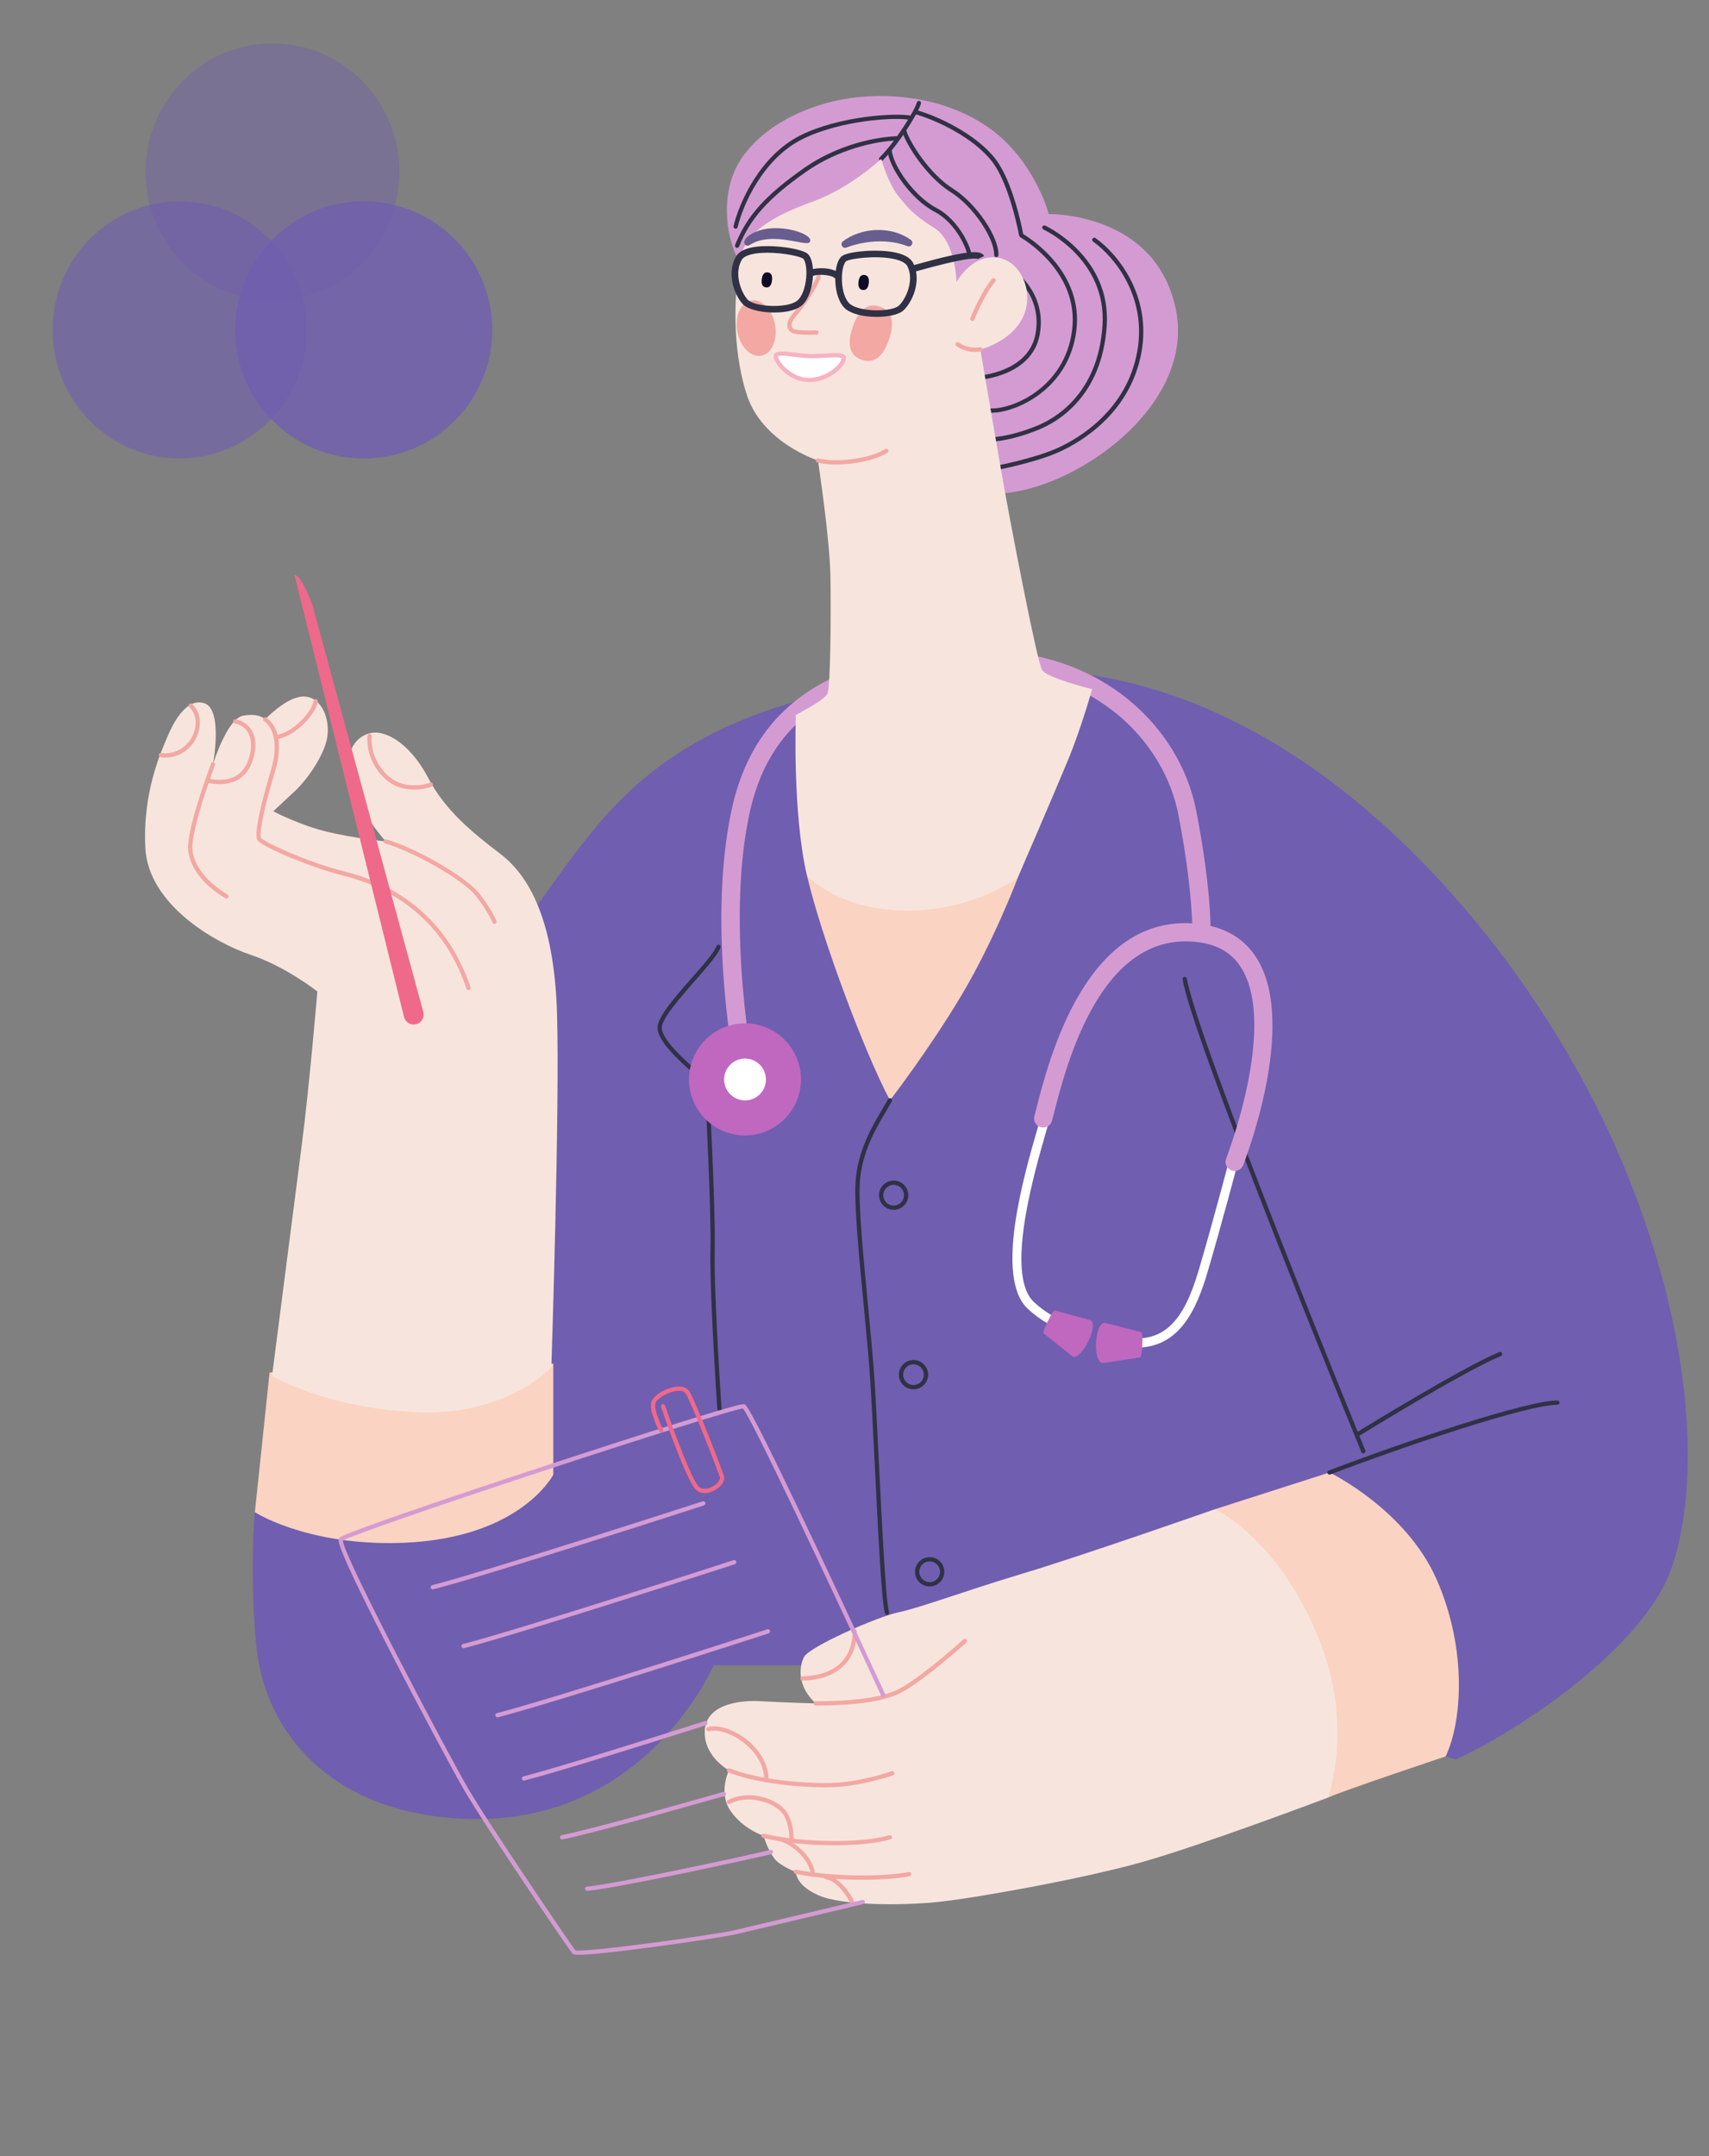 <?xml version="1.0"?>
<svg width="552" height="696" xmlns="http://www.w3.org/2000/svg" xmlns:svg="http://www.w3.org/2000/svg">

 <rect width="100%" height="100%" fill="#808080" stroke="none"/>

 <g class="layer">
  <title>Layer 1</title>
  <path d="m321.17,216.54c20.94,-1.25 56.5,0.47 99.24,28.97c42.73,28.49 83.09,79.29 104.93,132.95c21.85,53.66 23.75,100.67 14.72,127.25c-9.02,26.59 -50.81,53.66 -69.8,62.21l-108.7,-30.39l-131.09,0c0,0 -22.79,54.13 -84.04,49.38c-43.18,-3.35 -61.25,-30.87 -63.63,-55.55c-2.37,-24.69 -0.48,-43.22 -0.48,-43.22c0,0 66.96,-162.87 91.65,-196.58c24.69,-33.71 44.16,-68.85 147.19,-75.02l0.01,0z" fill="#705EB0" id="svg_1"/>
  <path d="m232.37,455.44c-0.36,0 -0.66,-0.28 -0.68,-0.65c-0.03,-0.37 -2.53,-37.23 -2.22,-51.34c0.3,-13.39 -1.67,-50.26 -1.88,-54.08c-0.94,-0.72 -4.26,-3.33 -7.52,-6.43c-5.25,-4.97 -7.84,-8.8 -7.69,-11.38c0.19,-3.5 5.78,-9.87 11.18,-16.02c3.71,-4.23 7.22,-8.22 7.85,-10.11c0.12,-0.36 0.5,-0.56 0.87,-0.44c0.36,0.12 0.56,0.51 0.43,0.87c-0.71,2.16 -4.14,6.07 -8.11,10.59c-4.76,5.42 -10.68,12.16 -10.85,15.19c-0.24,4.38 10.69,13.63 14.93,16.83c0.16,0.12 0.26,0.31 0.27,0.51c0.02,0.4 2.21,40.39 1.9,54.5c-0.31,14.06 2.19,50.85 2.21,51.22c0.03,0.38 -0.26,0.71 -0.64,0.74c-0.01,0 -0.03,0 -0.05,0z" fill="#303145" id="svg_2"/>
  <path d="m440.35,469.13c-0.27,0 -0.53,-0.16 -0.64,-0.43c-0.13,-0.33 -13.69,-33.35 -27.51,-68.47c-18.57,-47.19 -28.74,-75.48 -30.22,-84.09c-0.06,-0.38 0.19,-0.74 0.56,-0.8c0.37,-0.07 0.73,0.18 0.8,0.56c3.51,20.35 57.11,150.96 57.65,152.28c0.15,0.35 -0.02,0.75 -0.37,0.9c-0.09,0.04 -0.18,0.05 -0.26,0.05l-0.01,0z" fill="#303145" id="svg_3"/>
  <path d="m240.84,351c-1.37,0 -2.61,-0.97 -2.89,-2.37c-0.4,-2 -9.73,-49.22 -1.7,-86.95c9.65,-45.41 50.04,-51.23 79.58,-51.67c18.75,-0.27 35.54,5.17 48.54,15.75c11.51,9.36 19.32,22.13 22.01,35.97c4.86,24.97 4.63,38.22 4.62,38.77c-0.04,1.63 -1.37,2.92 -3.02,2.89c-1.63,-0.03 -2.92,-1.39 -2.88,-3.03c0,-0.12 0.2,-13.24 -4.51,-37.5c-4.42,-22.74 -26.12,-46.94 -63.4,-46.94c-0.42,0 -0.85,0 -1.28,0.01c-20.94,0.31 -36.85,3.71 -48.62,10.41c-13.4,7.61 -21.66,19.58 -25.28,36.57c-7.76,36.51 1.62,84.06 1.72,84.54c0.32,1.6 -0.71,3.17 -2.31,3.49c-0.2,0.04 -0.39,0.06 -0.59,0.06l0.01,0z" fill="#D49BD3" id="svg_4"/>
  <path d="m350.53,431c0,0 -0.02,0 -0.02,0c-0.4,0 -9.78,-0.25 -18.62,-8.61c-10.72,-10.14 -1.13,-43.12 3.47,-58.96c0.62,-2.13 1.16,-3.97 1.52,-5.34c0.21,-0.78 1.01,-1.24 1.8,-1.04c0.78,0.2 1.25,1 1.04,1.78c-0.37,1.4 -0.91,3.26 -1.53,5.41c-4.1,14.09 -13.7,47.11 -4.28,56.02c7.98,7.55 16.56,7.81 16.65,7.81c0.81,0.02 1.46,0.69 1.44,1.49c-0.01,0.8 -0.67,1.44 -1.47,1.44z" fill="white" id="svg_5"/>
  <path d="m367.19,434.99c-2.44,0 -5.13,-0.38 -8.12,-1.22c-0.78,-0.21 -1.23,-1.03 -1.02,-1.82c0.22,-0.78 1.02,-1.25 1.8,-1.03c16.21,4.54 22.66,-5.11 27.35,-20.98c4.39,-14.85 9.88,-35.63 9.93,-35.84c0.21,-0.79 1.01,-1.26 1.79,-1.05c0.78,0.21 1.24,1.03 1.03,1.82c-0.05,0.2 -5.56,21.03 -9.96,35.92c-3.62,12.26 -9.22,24.21 -22.81,24.21l0.01,-0.01z" fill="white" id="svg_6"/>
  <path d="m398.78,378c-0.35,0 -0.72,-0.07 -1.07,-0.2c-1.51,-0.59 -2.26,-2.29 -1.67,-3.8c0.16,-0.42 16.32,-42.09 5.19,-61.07c-2.92,-4.97 -7.42,-7.82 -13.78,-8.73c-31.8,-4.53 -42.98,39.29 -47.19,55.78c-0.16,0.64 -0.31,1.24 -0.46,1.79c-0.4,1.56 -2.01,2.51 -3.59,2.1c-1.57,-0.4 -2.52,-1.99 -2.12,-3.56c0.14,-0.54 0.29,-1.14 0.46,-1.77c2.18,-8.55 6.24,-24.47 14.25,-37.86c10.2,-17.07 23.49,-24.57 39.49,-22.28c8.14,1.16 14.2,5.06 18.03,11.58c12.57,21.42 -4.07,64.33 -4.79,66.15c-0.45,1.16 -1.56,1.86 -2.75,1.86l0,0.01z" fill="#D49BD3" id="svg_7"/>
  <path d="m346.41,437.87l-9.35,-7.49c-0.58,-0.3 3.07,-7.67 3.66,-7.37l11.5,3.14c2.88,1.46 -2.93,13.19 -5.81,11.72l0,0z" fill="#C068BF" id="svg_8"/>
  <path d="m356.85,427l11.81,3.01c0.67,0.04 0.25,8.22 -0.43,8.18l-12.07,1.81c-3.3,-0.16 -2.62,-13.16 0.69,-13z" fill="#C068BF" id="svg_9"/>
  <path d="m247.55,365.15c9.23,-3.82 13.61,-14.41 9.79,-23.64c-3.82,-9.23 -14.4,-13.62 -23.63,-9.79c-9.23,3.82 -13.61,14.41 -9.79,23.64c3.82,9.23 14.4,13.62 23.63,9.79z" fill="#C068BF" id="svg_10"/>
  <path d="m247.3,349.54c0.6,-3.68 -1.9,-7.15 -5.58,-7.75c-3.68,-0.59 -7.15,1.91 -7.74,5.59c-0.6,3.68 1.9,7.15 5.58,7.75c3.68,0.6 7.15,-1.9 7.74,-5.59z" fill="white" id="svg_11"/>
  <path d="m260.63,282.54c4.51,19.47 18.28,56.51 26.83,72.65c0,0 12.82,-16.62 23.26,-34.19c10.45,-17.57 18.05,-37.75 18.05,-37.75l-68.14,-0.71z" fill="#FAD3C3" id="svg_12"/>
  <path d="m240.69,87.38c-6.41,-8.07 -9.03,-25.88 -0.48,-37.27c8.55,-11.4 22.64,-16.33 32.05,-18.05c13.46,-2.45 32.53,-1.18 47.25,9.27c14.72,10.44 19.23,27.77 19.23,27.77c0,0 34.66,-0.71 41.07,30.87c6.41,31.58 -33.71,58.88 -57.69,59.35c-23.98,0.48 -81.43,-71.94 -81.43,-71.94z" fill="#D49BD3" id="svg_13"/>
  <path d="m284.61,51.99c-0.18,0 -0.35,-0.07 -0.49,-0.21c-0.27,-0.27 -0.27,-0.71 0,-0.97c5.48,-5.48 11.57,-15.67 12,-17.7c0.08,-0.38 0.45,-0.61 0.82,-0.54c0.38,0.09 0.61,0.45 0.53,0.83c-0.51,2.39 -6.83,12.84 -12.37,18.38c-0.14,0.14 -0.31,0.21 -0.49,0.21l0,0z" fill="#303145" id="svg_14"/>
  <path d="m238.07,80c-0.08,0 -0.17,-0.01 -0.25,-0.05c-0.35,-0.14 -0.53,-0.54 -0.39,-0.89c3.72,-9.3 9.71,-15.99 22.09,-24.69c13.46,-9.46 27.59,-10.33 30.29,-10.41c0.38,-0.02 0.7,0.29 0.71,0.67c0.01,0.38 -0.29,0.7 -0.67,0.71c-7.26,0.21 -19.35,3 -29.54,10.16c-12.14,8.53 -17.99,15.05 -21.59,24.07c-0.11,0.27 -0.37,0.43 -0.65,0.43l0,0z" fill="#303145" id="svg_15"/>
  <path d="m237.6,73.83c-0.05,0 -0.1,-0.01 -0.16,-0.02c-0.37,-0.09 -0.6,-0.46 -0.51,-0.83c1.7,-7.24 8.41,-22.68 21.57,-29.27c12.54,-6.26 30.62,-7.32 35.57,-6.39c0.38,0.07 0.63,0.43 0.56,0.81c-0.08,0.37 -0.43,0.62 -0.81,0.55c-4.82,-0.91 -22.44,0.14 -34.7,6.27c-12.71,6.35 -19.2,21.32 -20.85,28.35c-0.07,0.31 -0.35,0.53 -0.67,0.53z" fill="#303145" id="svg_16"/>
  <path d="m313.1,83.17c0,0 -0.04,0 -0.06,0c-0.38,-0.04 -0.66,-0.37 -0.63,-0.75c0.12,-1.28 -3.33,-10.28 -10.55,-14.05c-7.68,-4.01 -14.92,-14.54 -15.24,-20.04c-0.03,-0.38 0.26,-0.71 0.64,-0.73c0.39,-0.02 0.71,0.27 0.74,0.65c0.3,5.1 7.38,15.19 14.5,18.9c7.57,3.94 11.46,13.51 11.29,15.39c-0.03,0.36 -0.33,0.63 -0.68,0.63l-0.01,0z" fill="#303145" id="svg_17"/>
  <path d="m321.81,83.01c0,0 -0.02,0 -0.03,0c-0.38,-0.01 -0.68,-0.33 -0.66,-0.71c0.14,-4.97 -6.46,-15.52 -14.08,-20.29c-7.84,-4.89 -14.35,-15.32 -15.65,-19.53c-0.12,-0.37 0.09,-0.75 0.45,-0.86c0.37,-0.11 0.75,0.09 0.86,0.46c1.21,3.93 7.63,14.11 15.06,18.76c7.47,4.67 14.91,15.52 14.73,21.5c-0.01,0.38 -0.31,0.67 -0.69,0.67l0.01,0z" fill="#303145" id="svg_18"/>
  <path d="m320.47,133.23c-0.34,0 -0.66,-0.02 -0.96,-0.05c-0.38,-0.04 -0.65,-0.38 -0.62,-0.76c0.05,-0.38 0.39,-0.65 0.76,-0.61c6.36,0.64 24.21,-6.11 26.63,-25.2c2.44,-19.24 -16.55,-29.91 -16.74,-30.02c-0.18,-0.1 -0.31,-0.28 -0.35,-0.48c-0.03,-0.16 -3.04,-16.54 -8.73,-23.92c-6,-7.78 -18.03,-13.39 -24.64,-15.27c-0.37,-0.1 -0.58,-0.48 -0.48,-0.85c0.1,-0.37 0.49,-0.58 0.85,-0.48c6.8,1.92 19.16,7.7 25.37,15.75c5.51,7.16 8.48,21.8 8.93,24.21c2.45,1.46 19.55,12.39 17.16,31.23c-2.43,19.14 -19.77,26.44 -27.18,26.44l0,0.01z" fill="#303145" id="svg_19"/>
  <path d="m316.42,122.58c-0.36,0 -0.67,-0.29 -0.69,-0.65c-0.03,-0.38 0.26,-0.71 0.65,-0.73c0.16,-0.01 15.64,-1.08 18.04,-13.21c1.3,-6.58 -0.86,-11.57 -2.9,-14.59c-2.54,-3.77 -6.07,-6.21 -8.11,-6.6c-0.37,-0.08 -0.62,-0.43 -0.55,-0.81c0.08,-0.37 0.44,-0.62 0.81,-0.55c2.37,0.46 6.22,3.08 8.99,7.19c2.19,3.24 4.5,8.59 3.11,15.63c-2.61,13.19 -19.14,14.31 -19.31,14.32c-0.02,0 -0.03,0 -0.04,0l0,0z" fill="#303145" id="svg_20"/>
  <path d="m320.07,142.53c-0.21,0 -0.34,-0.01 -0.37,-0.01c-0.38,-0.02 -0.67,-0.35 -0.64,-0.73c0.02,-0.38 0.34,-0.67 0.73,-0.65c0.05,0 5.23,0.25 14.9,-3.59c5.94,-2.36 19.94,-10.25 21.41,-32.48c1.4,-21.14 -18.24,-30.6 -19.08,-30.99c-0.34,-0.16 -0.49,-0.57 -0.33,-0.92c0.16,-0.34 0.57,-0.49 0.92,-0.33c0.87,0.41 21.32,10.26 19.86,32.33c-1.52,23.02 -16.08,31.22 -22.27,33.67c-8.65,3.44 -13.77,3.7 -15.13,3.7l0,0z" fill="#303145" id="svg_21"/>
  <path d="m321.96,151.7c-0.33,0 -0.61,-0.23 -0.68,-0.56c-0.07,-0.37 0.18,-0.73 0.55,-0.8c0.13,-0.03 12.51,-2.4 19.95,-5.81c6.55,-3 22.16,-12.05 25.56,-31.15c3.15,-17.7 -7.5,-30.58 -14.28,-35.4c-0.31,-0.22 -0.38,-0.65 -0.16,-0.96c0.22,-0.31 0.65,-0.39 0.96,-0.17c7.05,5.02 18.11,18.4 14.84,36.78c-3.52,19.74 -19.6,29.06 -26.35,32.16c-7.59,3.48 -19.75,5.81 -20.26,5.9c-0.05,0.01 -0.09,0.02 -0.13,0.02l0,-0.01z" fill="#303145" id="svg_22"/>
  <path d="m284.61,51.3c0,0 -9.74,9.26 -22.08,13.77c-12.35,4.51 -22.32,9.73 -23.74,19.7c-1.43,9.97 -2.62,26.83 2.37,42.5c4.98,15.67 23.03,21.37 23.03,21.37c0,0 3.8,24.69 4.04,37.51c0.23,12.82 0,35.61 -0.96,37.75c-0.95,2.14 -10.21,6.88 -10.21,6.88c0,0 -1.18,31.34 3.56,51.76c0,0 9.74,11.16 31.82,11.39c22.08,0.24 36.32,-10.68 36.32,-10.68c0,0 11.63,-26.83 16.14,-37.75c4.52,-10.92 7.84,-23.03 7.84,-23.03c0,0 -14.48,-3.56 -16.14,-6.17c-1.66,-2.61 -10.45,-48.43 -13.06,-63.39c-2.62,-14.96 -6.89,-40.12 -6.89,-40.12c0,0 9.97,-2.37 13.77,-10.45c3.8,-8.07 -0.71,-18.52 -8.78,-19.23c-8.07,-0.71 -12.7,7.95 -12.7,7.95c0,0 -0.24,-13.17 -7.13,-17.44c-6.88,-4.28 -8.66,-6.65 -11.75,-10.45c-3.08,-3.8 -5.45,-11.87 -5.45,-11.87l0,0z" fill="#F7E5DD" id="svg_23"/>
  <path d="m247.4,92.78c-1.1,-0.14 -1.56,-1.03 -1.36,-2.63c0.2,-1.61 0.86,-2.36 1.96,-2.22c1.09,0.13 1.55,1.02 1.35,2.63c-0.2,1.61 -0.86,2.35 -1.95,2.22z" fill="#100C27" id="svg_24"/>
  <path d="m278.68,93.61c-1.1,-0.12 -1.57,-1.01 -1.39,-2.61c0.18,-1.61 0.83,-2.37 1.93,-2.25c1.1,0.13 1.57,1.01 1.39,2.62c-0.18,1.6 -0.83,2.36 -1.93,2.24z" fill="#100C27" id="svg_25"/>
  <path d="m250.54,115.04c0,-1.81 5.81,-0.35 10.21,-0.12c4.39,0.24 10.8,-0.83 11.63,0.24c0.83,1.07 -2.01,5.11 -6.88,6.77c-4.87,1.66 -8.55,0.24 -11.28,-1.9c-2.73,-2.14 -3.68,-4.27 -3.68,-4.98l0,-0.01z" fill="white" id="svg_26"/>
  <path d="m261.38,123.34c-2.69,0 -5.23,-0.92 -7.58,-2.77c-2.87,-2.25 -3.95,-4.58 -3.95,-5.53c0,-0.41 0.16,-0.76 0.47,-1.02c0.93,-0.83 3.08,-0.61 6.51,-0.19c1.34,0.17 2.71,0.34 3.97,0.4c1.69,0.1 3.68,-0.01 5.59,-0.11c3.82,-0.21 5.85,-0.27 6.54,0.62c0.22,0.28 0.43,0.78 0.18,1.61c-0.6,2.03 -3.53,4.92 -7.38,6.23c-1.49,0.51 -2.94,0.77 -4.34,0.77l-0.01,-0.01zm-10.15,-8.29c0,0.45 0.84,2.42 3.42,4.44c3.24,2.54 6.72,3.12 10.62,1.79c3.54,-1.21 5.75,-3.63 6.37,-4.96c0.19,-0.41 0.21,-0.65 0.19,-0.73c-0.53,-0.35 -3.33,-0.21 -5.37,-0.1c-1.86,0.1 -3.98,0.22 -5.75,0.12c-1.3,-0.07 -2.69,-0.24 -4.05,-0.41c-1.86,-0.23 -4.97,-0.61 -5.42,-0.16l-0.01,0.01z" fill="#F7B2C3" id="svg_27"/>
  <path d="m278.35,116.15c-3.89,-1.33 -4.87,-4.9 -2.93,-10.59c1.95,-5.68 4.91,-7.9 8.79,-6.57c3.89,1.32 4.87,4.89 2.93,10.58c-1.94,5.69 -4.91,7.9 -8.79,6.58z" fill="#F3A8A3" id="svg_28"/>
  <path d="m245.88,114.83c3.36,-0.62 5.36,-5.11 4.46,-10.04c-0.9,-4.92 -4.36,-8.42 -7.73,-7.8c-3.36,0.61 -5.36,5.11 -4.46,10.03c0.91,4.93 4.36,8.42 7.73,7.81z" fill="#F3A8A3" id="svg_29"/>
  <path d="m272.26,77.9c5.49,-4.21 15.1,-5.34 21.94,-0.47c1.11,0.79 0.18,2.53 -1.09,2.04c-9.85,-3.79 -19.85,0.5 -19.78,0.47c-1.25,0.41 -2.12,-1.25 -1.07,-2.04z" fill="#685D8F" id="svg_30"/>
  <path d="m242.18,79.07c-1.9,1.21 -3.89,-2.44 3.27,-4.71c7.14,-2.26 17.76,1.35 16.09,3.79c-1.14,1.66 -12.02,-3.76 -19.36,0.92z" fill="#685D8F" id="svg_31"/>
  <path d="m261.38,108.06c-2.03,0 -4.68,-0.1 -5.59,-0.6c-0.78,-0.43 -1.3,-1.12 -1.45,-1.95c-0.23,-1.29 0.4,-2.79 1.85,-4.45c2.59,-2.97 6.14,-8.24 7.59,-11.91c0.14,-0.35 0.54,-0.52 0.89,-0.39c0.36,0.14 0.53,0.55 0.39,0.9c-1.56,3.96 -5.2,9.3 -7.84,12.31c-1.13,1.29 -1.67,2.47 -1.52,3.3c0.07,0.42 0.32,0.75 0.74,0.98c0.79,0.43 4.71,0.49 7.24,0.39c0.38,-0.02 0.7,0.29 0.72,0.67c0.01,0.37 -0.29,0.69 -0.66,0.71c-0.38,0.02 -1.29,0.05 -2.36,0.05l0,-0.01z" fill="#F3A8A3" id="svg_32"/>
  <path d="m314.05,103.62c-0.09,0 -0.17,-0.01 -0.26,-0.05c-0.35,-0.14 -0.53,-0.54 -0.38,-0.89c0.13,-0.35 3.4,-8.47 7,-12.66c0.24,-0.29 0.68,-0.33 0.97,-0.08c0.29,0.25 0.33,0.69 0.08,0.98c-3.45,4.02 -6.74,12.18 -6.77,12.27c-0.11,0.27 -0.36,0.43 -0.64,0.43l0,0z" fill="#F3A8A3" id="svg_33"/>
  <path d="m270.11,149.95c-2.23,0 -4.32,-0.2 -6.09,-0.64c-0.37,-0.1 -0.59,-0.47 -0.5,-0.84c0.1,-0.37 0.47,-0.6 0.84,-0.5c6.06,1.51 16.72,0.03 21.55,-3c0.32,-0.21 0.74,-0.11 0.95,0.21c0.2,0.33 0.1,0.75 -0.22,0.96c-3.76,2.36 -10.59,3.81 -16.52,3.81l-0.01,0z" fill="#F3A8A3" id="svg_34"/>
  <path d="m314.97,113.61c-3.72,0 -6,-1.86 -6.11,-1.96c-0.29,-0.24 -0.34,-0.68 -0.09,-0.97c0.24,-0.29 0.67,-0.33 0.97,-0.09c0.03,0.02 2.69,2.16 6.82,1.51c0.37,-0.05 0.73,0.2 0.78,0.58c0.06,0.37 -0.19,0.73 -0.57,0.79c-0.63,0.1 -1.23,0.14 -1.79,0.14l-0.01,0z" fill="#F3A8A3" id="svg_35"/>
  <path d="m315.93,83.57l1.93,-0.91c-0.93,-1.97 -4.85,-2.09 -22.62,2.9c-0.1,-0.23 -0.19,-0.46 -0.31,-0.69c-0.92,-1.77 -3.2,-2.96 -6.76,-3.55c-5.67,-0.94 -14.72,-0.12 -16.41,1.49c-1.03,0.97 -1.58,2.77 -1.82,4.66c-2.02,-0.97 -5.14,-1.11 -7.38,-0.62c-0.12,-1.91 -0.57,-3.75 -1.53,-4.78c-1.6,-1.71 -10.57,-3.08 -16.29,-2.48c-3.59,0.37 -5.94,1.43 -6.97,3.14c-3.13,5.2 -0.77,12.3 2.14,15.43c1.62,1.75 5.64,2.54 8.87,2.69c0.46,0.03 0.91,0.03 1.35,0.03c3.66,0 6.79,-0.72 8.53,-2.02c2.05,-1.51 3.49,-4.86 3.86,-8.95c0.03,-0.28 0.05,-0.57 0.06,-0.87c2.26,-0.68 6.33,-0.25 7.15,0.87l0.05,-0.04c0,0.22 0,0.45 0.01,0.67c0.13,4.11 1.37,7.53 3.32,9.17c1.87,1.56 5.51,2.53 9.74,2.58c0.11,0 0.22,0 0.34,0c3.16,0 7.01,-0.56 8.68,-2.15c2.58,-2.47 4.94,-7.73 4,-12.54c15.09,-4.25 19.3,-4.47 20.16,-3.91c-0.02,0 -0.07,-0.05 -0.1,-0.13l0,0.01zm-55.54,6.15c-0.32,3.44 -1.47,6.29 -3.01,7.43c-3.42,2.53 -13.77,1.87 -15.9,-0.44c-2.1,-2.25 -4.51,-8.49 -1.87,-12.87c0.58,-0.97 2.23,-1.69 4.63,-2.03c1.15,-0.16 2.38,-0.23 3.63,-0.23c5.24,0 10.79,1.22 11.6,1.96c0.67,0.73 1.21,3.08 0.92,6.18l0,0zm30.01,8.88c-2.27,2.17 -12.65,2.21 -15.91,-0.52c-1.47,-1.24 -2.45,-4.15 -2.56,-7.6c-0.09,-3.1 0.58,-5.42 1.3,-6.11c1.06,-0.86 9.41,-2.01 15.31,-0.81c2.37,0.48 3.97,1.3 4.5,2.3c2.38,4.54 -0.41,10.61 -2.64,12.74z" fill="#303145" id="svg_36"/>
  <path d="m392.39,487.19l37.04,-11.87c0,0 24.69,11.87 34.66,34.67c9.97,22.79 8.07,46.05 2.85,56.98c0,0 -32.76,10.92 -37.98,13.29l-36.57,-93.07z" fill="#FAD3C3" id="svg_37"/>
  <path d="m87.07,443.03l91.65,-2.85l0,35.85c0,0 -11.16,21.84 -52.24,22.08c-28.49,0.17 -44.16,-9.97 -44.16,-9.97l4.75,-45.11z" fill="#FAD3C3" id="svg_38"/>
  <path d="m87.87,444.14c0,0 7.28,-56.66 9.65,-74.94c2.38,-18.28 4.99,-49.14 4.99,-49.14c0,0 -10.21,-8.07 -21.61,-11.87c-11.39,-3.8 -33,-16.15 -33.95,-34.43c-0.95,-18.27 5.23,-31.33 6.89,-35.37c1.66,-4.04 5.94,-13.3 12.11,-11.4c6.17,1.9 2.85,19.71 2.85,19.71c0,0 4.51,-14.72 9.73,-15.67c5.23,-0.96 7.13,1.18 7.13,1.18c0,0 6.64,-7.12 12.1,-7.36c5.46,-0.24 8.55,5.94 8.07,12.11c-0.47,6.17 -6.65,14.72 -10.44,18.28c-3.8,3.56 -7.13,6.65 -7.13,6.65c0,0 8.55,4.51 17.57,6.65c9.03,2.13 18.76,3.08 18.76,3.08c0,0 -10.45,-11.63 -11.87,-21.37c-1.42,-9.73 4.04,-13.77 8.55,-13.77c4.51,0 11.63,4.27 17.09,14.72c5.46,10.45 14.25,17.57 23.27,24.45c9.02,6.89 17.33,20.9 18.28,51.29c0.95,30.39 -1.82,114.35 -1.82,114.35c0,0 -14.09,15.75 -43.29,14.56c-29.2,-1.18 -46.93,-11.71 -46.93,-11.71l0,0z" fill="#F7E5DD" id="svg_39"/>
  <path d="m53.36,244.56c-0.52,0 -1.03,-0.04 -1.53,-0.11c-0.37,-0.06 -0.63,-0.42 -0.57,-0.79c0.06,-0.38 0.42,-0.64 0.79,-0.58c3.88,0.62 8.93,-1.55 10.63,-6.81c1.71,-5.29 -1.38,-7.84 -1.51,-7.95c-0.3,-0.24 -0.35,-0.67 -0.11,-0.97c0.23,-0.29 0.66,-0.35 0.96,-0.11c0.16,0.13 4,3.21 1.97,9.46c-1.72,5.32 -6.48,7.86 -10.63,7.86z" fill="#F3A8A3" id="svg_40"/>
  <path d="m73.15,290.04c-0.12,0 -0.23,-0.04 -0.34,-0.1c-9.26,-5.32 -12.29,-12.45 -12.06,-16.93c0.23,-4.73 2.72,-13.66 7.4,-26.55c0.13,-0.36 0.53,-0.55 0.88,-0.42c0.36,0.13 0.55,0.53 0.42,0.89c-4.63,12.76 -7.09,21.56 -7.32,26.15c-0.31,6.13 5.49,12.29 11.37,15.67c0.33,0.19 0.44,0.61 0.25,0.94c-0.13,0.22 -0.36,0.35 -0.6,0.35l0,0z" fill="#F3A8A3" id="svg_41"/>
  <path d="m70.96,253.12c-1.27,0 -2.65,-0.15 -4.12,-0.45c-0.38,-0.08 -0.62,-0.44 -0.54,-0.81c0.08,-0.38 0.44,-0.62 0.81,-0.54c7.67,1.56 12.3,-1.24 13.75,-8.33c0.27,-1.33 1.31,-8.07 -5.02,-9.47c-0.37,-0.09 -0.6,-0.46 -0.52,-0.83c0.08,-0.37 0.45,-0.61 0.83,-0.52c3.67,0.81 7.47,4.21 6.06,11.1c-1.33,6.5 -5.18,9.85 -11.25,9.85l0,0z" fill="#F3A8A3" id="svg_42"/>
  <path d="m151.34,319.64c-0.29,0 -0.56,-0.18 -0.66,-0.47c-8.07,-24.09 -26.22,-33.19 -40.03,-36.59c-9.79,-2.41 -25.96,-9.1 -27.48,-11.37c-1.54,-2.31 2.53,-16.56 4.35,-22.58c1.72,-5.68 2.02,-12.83 -2.27,-15.85c-0.31,-0.22 -0.39,-0.65 -0.17,-0.97c0.22,-0.31 0.65,-0.38 0.96,-0.16c4.16,2.92 5.2,9.42 2.8,17.38c-4.3,14.24 -5.06,20.61 -4.52,21.42c0.98,1.47 15.8,8.12 26.66,10.79c14.14,3.49 32.73,12.81 41.01,37.49c0.12,0.36 -0.08,0.75 -0.44,0.88c-0.07,0.02 -0.15,0.03 -0.22,0.03l0.01,0z" fill="#F3A8A3" id="svg_43"/>
  <path d="m159.72,298.27c-0.27,0 -0.53,-0.17 -0.64,-0.44c-0.01,-0.04 -1.45,-3.62 -5.44,-8.69c-3.93,-4.99 -19.79,-14.13 -29.24,-16.86c-0.37,-0.1 -0.58,-0.48 -0.48,-0.85c0.11,-0.36 0.49,-0.58 0.85,-0.47c9.66,2.78 25.89,12.17 29.95,17.33c4.13,5.24 5.58,8.89 5.64,9.04c0.14,0.36 -0.04,0.75 -0.39,0.89c-0.08,0.03 -0.17,0.05 -0.25,0.05l0,0z" fill="#F3A8A3" id="svg_44"/>
  <path d="m133.86,254.9c-2.83,0 -6.18,-0.7 -8.92,-3.01c-5.14,-4.33 -6.6,-10.26 -6.26,-14.35c0.03,-0.38 0.37,-0.67 0.74,-0.64c0.38,0.04 0.67,0.37 0.64,0.75c-0.31,3.75 1.03,9.19 5.77,13.18c4.7,3.97 11.51,2.57 13.01,1.81c0.34,-0.17 0.76,-0.03 0.92,0.31c0.18,0.34 0.04,0.75 -0.3,0.92c-0.93,0.46 -3.06,1.02 -5.6,1.02l0,0.01z" fill="#F3A8A3" id="svg_45"/>
  <path d="m89.29,238.6c-0.35,0 -0.64,-0.27 -0.68,-0.62c-0.05,-0.38 0.23,-0.72 0.6,-0.76c5.57,-0.62 11.78,-7.89 12.05,-10.93c0.04,-0.38 0.38,-0.66 0.75,-0.63c0.38,0.04 0.66,0.37 0.63,0.75c-0.35,3.78 -7.3,11.51 -13.28,12.18c-0.02,0 -0.05,0 -0.07,0l0,0.01z" fill="#F3A8A3" id="svg_46"/>
  <path d="m95.15,185.68c1.71,-0.47 5.32,8.04 5.79,9.75l35.78,131.22c0.46,1.71 -0.54,3.48 -2.26,3.94c-0.28,0.08 -0.57,0.11 -0.85,0.11c-1.41,0 -2.7,-0.94 -3.1,-2.37" fill="#EF698A" id="svg_47"/>
  <path d="m429.43,476.01c-0.28,0 -0.54,-0.17 -0.64,-0.44c-0.14,-0.36 0.04,-0.76 0.4,-0.89c24.69,-9.39 63.93,-22.6 73.85,-22.6c0.37,0 0.69,0.31 0.69,0.69c0,0.38 -0.32,0.69 -0.69,0.69c-9.74,0 -48.76,13.16 -73.36,22.51c-0.08,0.03 -0.16,0.04 -0.24,0.04l-0.01,0z" fill="#303145" id="svg_48"/>
  <path d="m438.93,463.43c-0.23,0 -0.46,-0.11 -0.59,-0.33c-0.2,-0.32 -0.1,-0.75 0.23,-0.95c0.33,-0.21 33.66,-20.74 45.68,-25.69c0.35,-0.14 0.76,0.02 0.9,0.37c0.15,0.36 -0.02,0.76 -0.37,0.91c-11.92,4.9 -45.15,25.38 -45.49,25.59c-0.11,0.07 -0.24,0.1 -0.36,0.1l0,0z" fill="#303145" id="svg_49"/>
  <path d="m286.51,521.28c-0.29,0 -0.56,-0.18 -0.66,-0.47c-1.09,-3.28 -2.24,-26.53 -3.36,-49.02c-0.52,-10.42 -1,-20.25 -1.42,-26.5c-0.46,-6.82 -1.26,-15.25 -2.12,-24.17c-1.49,-15.57 -3.04,-31.68 -2.63,-39.22c0.55,-10.19 5.36,-18.29 8.87,-24.21c0.6,-1.01 1.16,-1.96 1.66,-2.84c0.19,-0.34 0.61,-0.46 0.94,-0.27c0.34,0.19 0.45,0.61 0.26,0.94c-0.51,0.9 -1.07,1.86 -1.67,2.87c-3.44,5.8 -8.15,13.74 -8.68,23.58c-0.41,7.44 1.13,23.49 2.62,39.01c0.86,8.93 1.67,17.37 2.12,24.22c0.42,6.25 0.91,16.09 1.42,26.51c1.01,20.3 2.26,45.56 3.29,48.66c0.13,0.36 -0.07,0.75 -0.43,0.87c-0.07,0.02 -0.15,0.03 -0.22,0.03l0.01,0.01z" fill="#303145" id="svg_50"/>
  <path d="m288.65,390.54c-2.61,0 -4.73,-2.12 -4.73,-4.73c0,-2.6 2.12,-4.72 4.73,-4.72c2.6,0 4.72,2.12 4.72,4.72c0,2.61 -2.12,4.73 -4.72,4.73zm0,-8.07c-1.85,0 -3.35,1.5 -3.35,3.35c0,1.84 1.5,3.35 3.35,3.35c1.84,0 3.34,-1.51 3.34,-3.35c0,-1.85 -1.5,-3.35 -3.34,-3.35z" fill="#303145" id="svg_51"/>
  <path d="m300.28,512.1c-2.61,0 -4.73,-2.12 -4.73,-4.73c0,-2.6 2.12,-4.72 4.73,-4.72c2.61,0 4.73,2.12 4.73,4.72c0,2.61 -2.12,4.73 -4.73,4.73zm0,-8.07c-1.85,0 -3.35,1.5 -3.35,3.34c0,1.85 1.5,3.35 3.35,3.35c1.84,0 3.35,-1.5 3.35,-3.35c0,-1.84 -1.51,-3.34 -3.35,-3.34z" fill="#303145" id="svg_52"/>
  <path d="m295.06,448.47c-2.61,0 -4.73,-2.12 -4.73,-4.72c0,-2.61 2.12,-4.73 4.73,-4.73c2.6,0 4.72,2.12 4.72,4.73c0,2.6 -2.12,4.72 -4.72,4.72zm0,-8.07c-1.85,0 -3.35,1.5 -3.35,3.35c0,1.84 1.5,3.34 3.35,3.34c1.84,0 3.34,-1.5 3.34,-3.34c0,-1.85 -1.5,-3.35 -3.34,-3.35z" fill="#303145" id="svg_53"/>
  <path d="m392.39,487.19c0,0 -43.44,15.19 -61.73,20.66c-18.28,5.46 -33.47,11.16 -40.36,12.58c-6.88,1.42 -28.96,11.16 -30.62,14.48c-1.66,3.32 -2.14,9.49 3.8,14.96c0,0 -9.5,-0.24 -17.57,-0.71c-8.07,-0.48 -18.05,1.42 -18.28,9.73c-0.24,8.31 7.83,12.58 7.83,12.58c0,0 -3.56,7.13 0.48,13.06c4.03,5.94 10.68,8.07 10.68,8.07c0,0 1.9,6.65 4.98,8.78c3.09,2.14 5.46,2.86 5.46,2.86c0,0 -0.24,4.27 7.36,7.59c7.6,3.33 26.83,3.33 38.46,2.14c11.64,-1.19 46.3,-7.36 65.77,-12.82c19.47,-5.46 60.3,-20.89 60.3,-20.89c0,0 8.54,-23.09 -3.08,-51.52c-13.3,-32.53 -33.48,-41.55 -33.48,-41.55l0,0z" fill="#F7E5DD" id="svg_54"/>
  <path d="m263.48,550.56c-0.38,0 -0.69,-0.31 -0.69,-0.69c0,-0.38 0.31,-0.69 0.69,-0.69c11.51,0 20.05,-1.1 25.38,-3.27c6.12,-2.49 19.18,-13.82 22.34,-16.73c0.28,-0.25 0.72,-0.23 0.98,0.05c0.25,0.27 0.24,0.71 -0.04,0.97c-0.16,0.14 -15.49,14.02 -22.77,16.99c-5.5,2.24 -14.21,3.37 -25.9,3.37l0.01,0z" fill="#F3A8A3" id="svg_55"/>
  <path d="m266.38,576.94c-9.5,0 -22.63,-1.45 -31.17,-4.82c-0.36,-0.14 -0.53,-0.54 -0.39,-0.9c0.14,-0.35 0.54,-0.52 0.9,-0.38c9.01,3.55 23.28,4.92 32.73,4.7c9.5,-0.23 19.39,-3.72 19.49,-3.76c0.36,-0.13 0.75,0.06 0.88,0.42c0.13,0.36 -0.05,0.75 -0.42,0.88c-0.09,0.04 -10.19,3.6 -19.92,3.84c-0.67,0.02 -1.37,0.03 -2.09,0.03l-0.01,-0.01z" fill="#F3A8A3" id="svg_56"/>
  <path d="m269.61,595.66c-8,0 -16.59,-0.8 -23.15,-2.38c-0.37,-0.09 -0.6,-0.46 -0.51,-0.84c0.09,-0.37 0.46,-0.6 0.84,-0.51c12.17,2.94 31.47,3.17 40.48,0.49c0.36,-0.11 0.74,0.1 0.85,0.46c0.11,0.37 -0.1,0.75 -0.46,0.86c-4.32,1.28 -10.95,1.92 -18.04,1.92l-0.01,0z" fill="#F3A8A3" id="svg_57"/>
  <path d="m278.47,606.81c-6.61,0 -14.26,-0.52 -21.53,-1.89c-0.38,-0.07 -0.63,-0.44 -0.55,-0.81c0.07,-0.37 0.43,-0.62 0.8,-0.55c13.72,2.6 29.89,2.09 36.29,0.72c0.37,-0.08 0.74,0.15 0.82,0.53c0.08,0.37 -0.16,0.74 -0.53,0.82c-3.13,0.67 -8.7,1.18 -15.31,1.18l0.01,0z" fill="#F3A8A3" id="svg_58"/>
  <path d="m247.57,575.25c-0.38,0 -0.69,-0.31 -0.69,-0.69c0,-4.42 -2.51,-8.87 -6.89,-12.19c-3.74,-2.84 -8.26,-4.29 -10.99,-3.52c-0.36,0.1 -0.75,-0.12 -0.85,-0.48c-0.1,-0.37 0.11,-0.75 0.48,-0.86c3.16,-0.88 8.06,0.63 12.2,3.76c4.73,3.59 7.43,8.43 7.43,13.29c0,0.38 -0.31,0.69 -0.69,0.69z" fill="#F3A8A3" id="svg_59"/>
  <path d="m255.64,594.48c0,0 -0.02,0 -0.03,0c-0.38,-0.01 -0.68,-0.34 -0.66,-0.72c0,-0.05 0.2,-4.81 -2.02,-8.13c-2.07,-3.12 -10.37,-6.84 -17.15,-3.33c-0.34,0.17 -0.75,0.04 -0.93,-0.3c-0.17,-0.34 -0.04,-0.75 0.3,-0.93c7.08,-3.66 16.22,-0.27 18.93,3.8c2.47,3.7 2.26,8.75 2.25,8.96c-0.02,0.37 -0.32,0.66 -0.69,0.66l0,-0.01z" fill="#F3A8A3" id="svg_60"/>
  <path d="m262.52,605.64c-0.36,0 -0.67,-0.28 -0.69,-0.65c-0.17,-3.69 -4.85,-9.31 -10.4,-10.77c-0.37,-0.09 -0.59,-0.47 -0.49,-0.84c0.09,-0.37 0.47,-0.59 0.84,-0.49c2.4,0.63 5.16,2.29 7.37,4.44c2.5,2.44 3.94,5.13 4.06,7.59c0.02,0.38 -0.27,0.7 -0.66,0.72c-0.01,0 -0.02,0 -0.03,0l0,0z" fill="#F3A8A3" id="svg_61"/>
  <path d="m275.11,614.43c-0.25,0 -0.5,-0.15 -0.62,-0.39c-0.03,-0.07 -3.24,-6.59 -7.82,-7.46c-0.37,-0.07 -0.62,-0.43 -0.55,-0.81c0.07,-0.37 0.44,-0.62 0.81,-0.55c5.27,1.01 8.66,7.92 8.8,8.22c0.17,0.34 0.02,0.75 -0.32,0.92c-0.1,0.04 -0.2,0.07 -0.3,0.07l0,0z" fill="#F3A8A3" id="svg_62"/>
  <path d="m259.21,542.49c-0.38,0 -0.69,-0.3 -0.69,-0.68c-0.01,-0.38 0.29,-0.69 0.67,-0.7c10.28,-0.21 16.18,-5.49 16.18,-14.5c0,-0.38 0.32,-0.7 0.69,-0.7c0.38,0 0.69,0.32 0.69,0.7c0,9.73 -6.55,15.67 -17.53,15.88c-0.01,0 -0.01,0 -0.01,0z" fill="#F3A8A3" id="svg_63"/>
  <path d="m187.09,631c-1.88,0 -2.09,-0.25 -2.25,-0.44c-1.47,-1.76 -28.33,-41.36 -34.97,-52.8c-3.55,-6.13 -14.03,-25.64 -23.4,-43.84c-18.26,-35.49 -17.39,-36.72 -16.92,-37.39c0.24,-0.36 0.71,-1.02 21.03,-8.07c11.51,-4 27.17,-9.26 44.1,-14.83c16.29,-5.36 32.42,-10.56 44.23,-14.25c20.45,-6.4 21.14,-6.19 21.5,-6.09c0.66,0.2 1.78,0.54 23.87,47.29c10.86,22.97 21.56,46.16 21.67,46.39c0.16,0.35 0.01,0.76 -0.34,0.92c-0.35,0.16 -0.75,0.01 -0.91,-0.34c-16.53,-35.8 -41.83,-89.56 -44.73,-92.9c-2.91,0.35 -30.42,8.96 -64.88,20.3c-35.71,11.75 -61.87,20.84 -64.35,22.36c0.24,5.07 33.12,67.33 40.32,79.76c6.97,12.01 32.93,50.05 34.76,52.51c3.19,0.79 44.52,-4.9 51.62,-6.54c6.1,-1.41 40.73,-9.65 41.07,-9.74c0.37,-0.08 0.75,0.14 0.83,0.51c0.09,0.37 -0.14,0.75 -0.51,0.83c-0.34,0.08 -34.97,8.33 -41.08,9.74c-3.19,0.73 -16.03,2.7 -28.04,4.28c-13.95,1.84 -19.96,2.34 -22.62,2.34z" fill="#D49BD3" id="svg_64"/>
  <path d="m139.78,513.05c-0.3,0 -0.58,-0.21 -0.66,-0.52c-0.1,-0.37 0.12,-0.74 0.49,-0.84c18.29,-4.69 86.64,-26.83 87.33,-27.05c0.36,-0.12 0.75,0.08 0.87,0.44c0.12,0.36 -0.08,0.75 -0.44,0.87c-0.69,0.23 -69.08,22.38 -87.41,27.08c-0.06,0.01 -0.11,0.02 -0.17,0.02l-0.01,0z" fill="#D49BD3" id="svg_65"/>
  <path d="m149.75,532.04c-0.31,0 -0.58,-0.21 -0.67,-0.52c-0.09,-0.37 0.13,-0.74 0.5,-0.84c18.29,-4.68 86.64,-26.83 87.33,-27.05c0.36,-0.12 0.75,0.08 0.87,0.44c0.11,0.36 -0.09,0.76 -0.44,0.87c-0.7,0.23 -69.09,22.38 -87.42,27.08c-0.05,0.02 -0.11,0.02 -0.17,0.02l0,0z" fill="#D49BD3" id="svg_66"/>
  <path d="m160.67,554.36c-0.3,0 -0.58,-0.21 -0.66,-0.52c-0.1,-0.37 0.12,-0.74 0.49,-0.84c18.29,-4.68 86.64,-26.83 87.33,-27.05c0.36,-0.12 0.75,0.08 0.87,0.44c0.12,0.36 -0.08,0.76 -0.44,0.87c-0.69,0.23 -69.09,22.38 -87.42,27.08c-0.05,0.02 -0.11,0.03 -0.17,0.03l0,-0.01z" fill="#D49BD3" id="svg_67"/>
  <path d="m169.22,574.78c-0.3,0 -0.58,-0.21 -0.66,-0.52c-0.1,-0.37 0.12,-0.74 0.49,-0.84c10.59,-2.71 37.7,-11.2 58.58,-17.84c0.37,-0.11 0.76,0.09 0.87,0.45c0.12,0.37 -0.09,0.75 -0.45,0.87c-20.9,6.64 -48.04,15.13 -58.65,17.86c-0.06,0.01 -0.12,0.02 -0.18,0.02z" fill="#D49BD3" id="svg_68"/>
  <path d="m181.57,593.77c-0.32,0 -0.61,-0.23 -0.68,-0.55c-0.07,-0.38 0.17,-0.74 0.54,-0.82c11.71,-2.34 51.78,-13.87 52.18,-13.99c0.36,-0.1 0.75,0.1 0.85,0.47c0.11,0.37 -0.1,0.75 -0.47,0.86c-0.41,0.11 -40.52,11.67 -52.29,14.02c-0.04,0.01 -0.09,0.01 -0.14,0.01l0.01,0z" fill="#D49BD3" id="svg_69"/>
  <path d="m189.64,610.39c-0.35,0 -0.65,-0.27 -0.68,-0.62c-0.04,-0.38 0.24,-0.72 0.62,-0.76c9.97,-0.95 53.58,-10.43 59.25,-11.85c0.37,-0.09 0.75,0.13 0.84,0.5c0.1,0.37 -0.13,0.74 -0.5,0.84c-5.69,1.42 -49.43,10.93 -59.46,11.88c-0.02,0 -0.04,0 -0.06,0l-0.01,0.01z" fill="#D49BD3" id="svg_70"/>
  <path d="m227.62,481.98c-0.92,0 -1.83,-0.26 -2.63,-0.89c-3.09,-2.43 -10.62,-24.42 -11.47,-26.91c-0.12,-0.36 0.07,-0.75 0.44,-0.88c0.36,-0.12 0.75,0.08 0.87,0.44c3.29,9.66 8.92,24.62 11.01,26.27c1.37,1.08 3.47,0.51 4.95,-0.52c1.23,-0.86 1.95,-1.99 1.72,-2.67c-0.71,-2.16 -8.97,-23.63 -11.01,-26.93c-0.67,-1.09 -2.34,-1 -3.27,-0.84c-3.01,0.49 -6.24,2.65 -6.55,3.96c-0.47,2 1.63,6.74 2.48,8.39c0.18,0.34 0.04,0.75 -0.3,0.93c-0.34,0.17 -0.75,0.04 -0.93,-0.3c-0.34,-0.65 -3.26,-6.48 -2.59,-9.33c0.52,-2.21 4.55,-4.51 7.67,-5.02c2.2,-0.36 3.86,0.18 4.67,1.49c2.15,3.46 10.42,25.02 11.15,27.21c0.43,1.31 -0.45,2.98 -2.24,4.24c-1.07,0.75 -2.53,1.37 -3.96,1.37l-0.01,-0.01z" fill="#EF698A" id="svg_71"/>
  <path d="m58,148c22.64,0 41,-18.58 41,-41.5c0,-22.92 -18.36,-41.5 -41,-41.5c-22.64,0 -41,18.58 -41,41.5c0,22.92 18.36,41.5 41,41.5z" fill="#705EB0" id="svg_72" opacity="0.6"/>
  <path d="m117.5,148c22.92,0 41.5,-18.58 41.5,-41.5c0,-22.92 -18.58,-41.5 -41.5,-41.5c-22.92,0 -41.5,18.58 -41.5,41.5c0,22.92 18.58,41.5 41.5,41.5z" fill="#705EB0" id="svg_73" opacity="0.8"/>
  <path d="m88,97c22.64,0 41,-18.58 41,-41.5c0,-22.92 -18.36,-41.5 -41,-41.5c-22.64,0 -41,18.58 -41,41.5c0,22.92 18.36,41.5 41,41.5z" fill="#705EB0" id="svg_74" opacity="0.4"/>
 </g>
</svg>